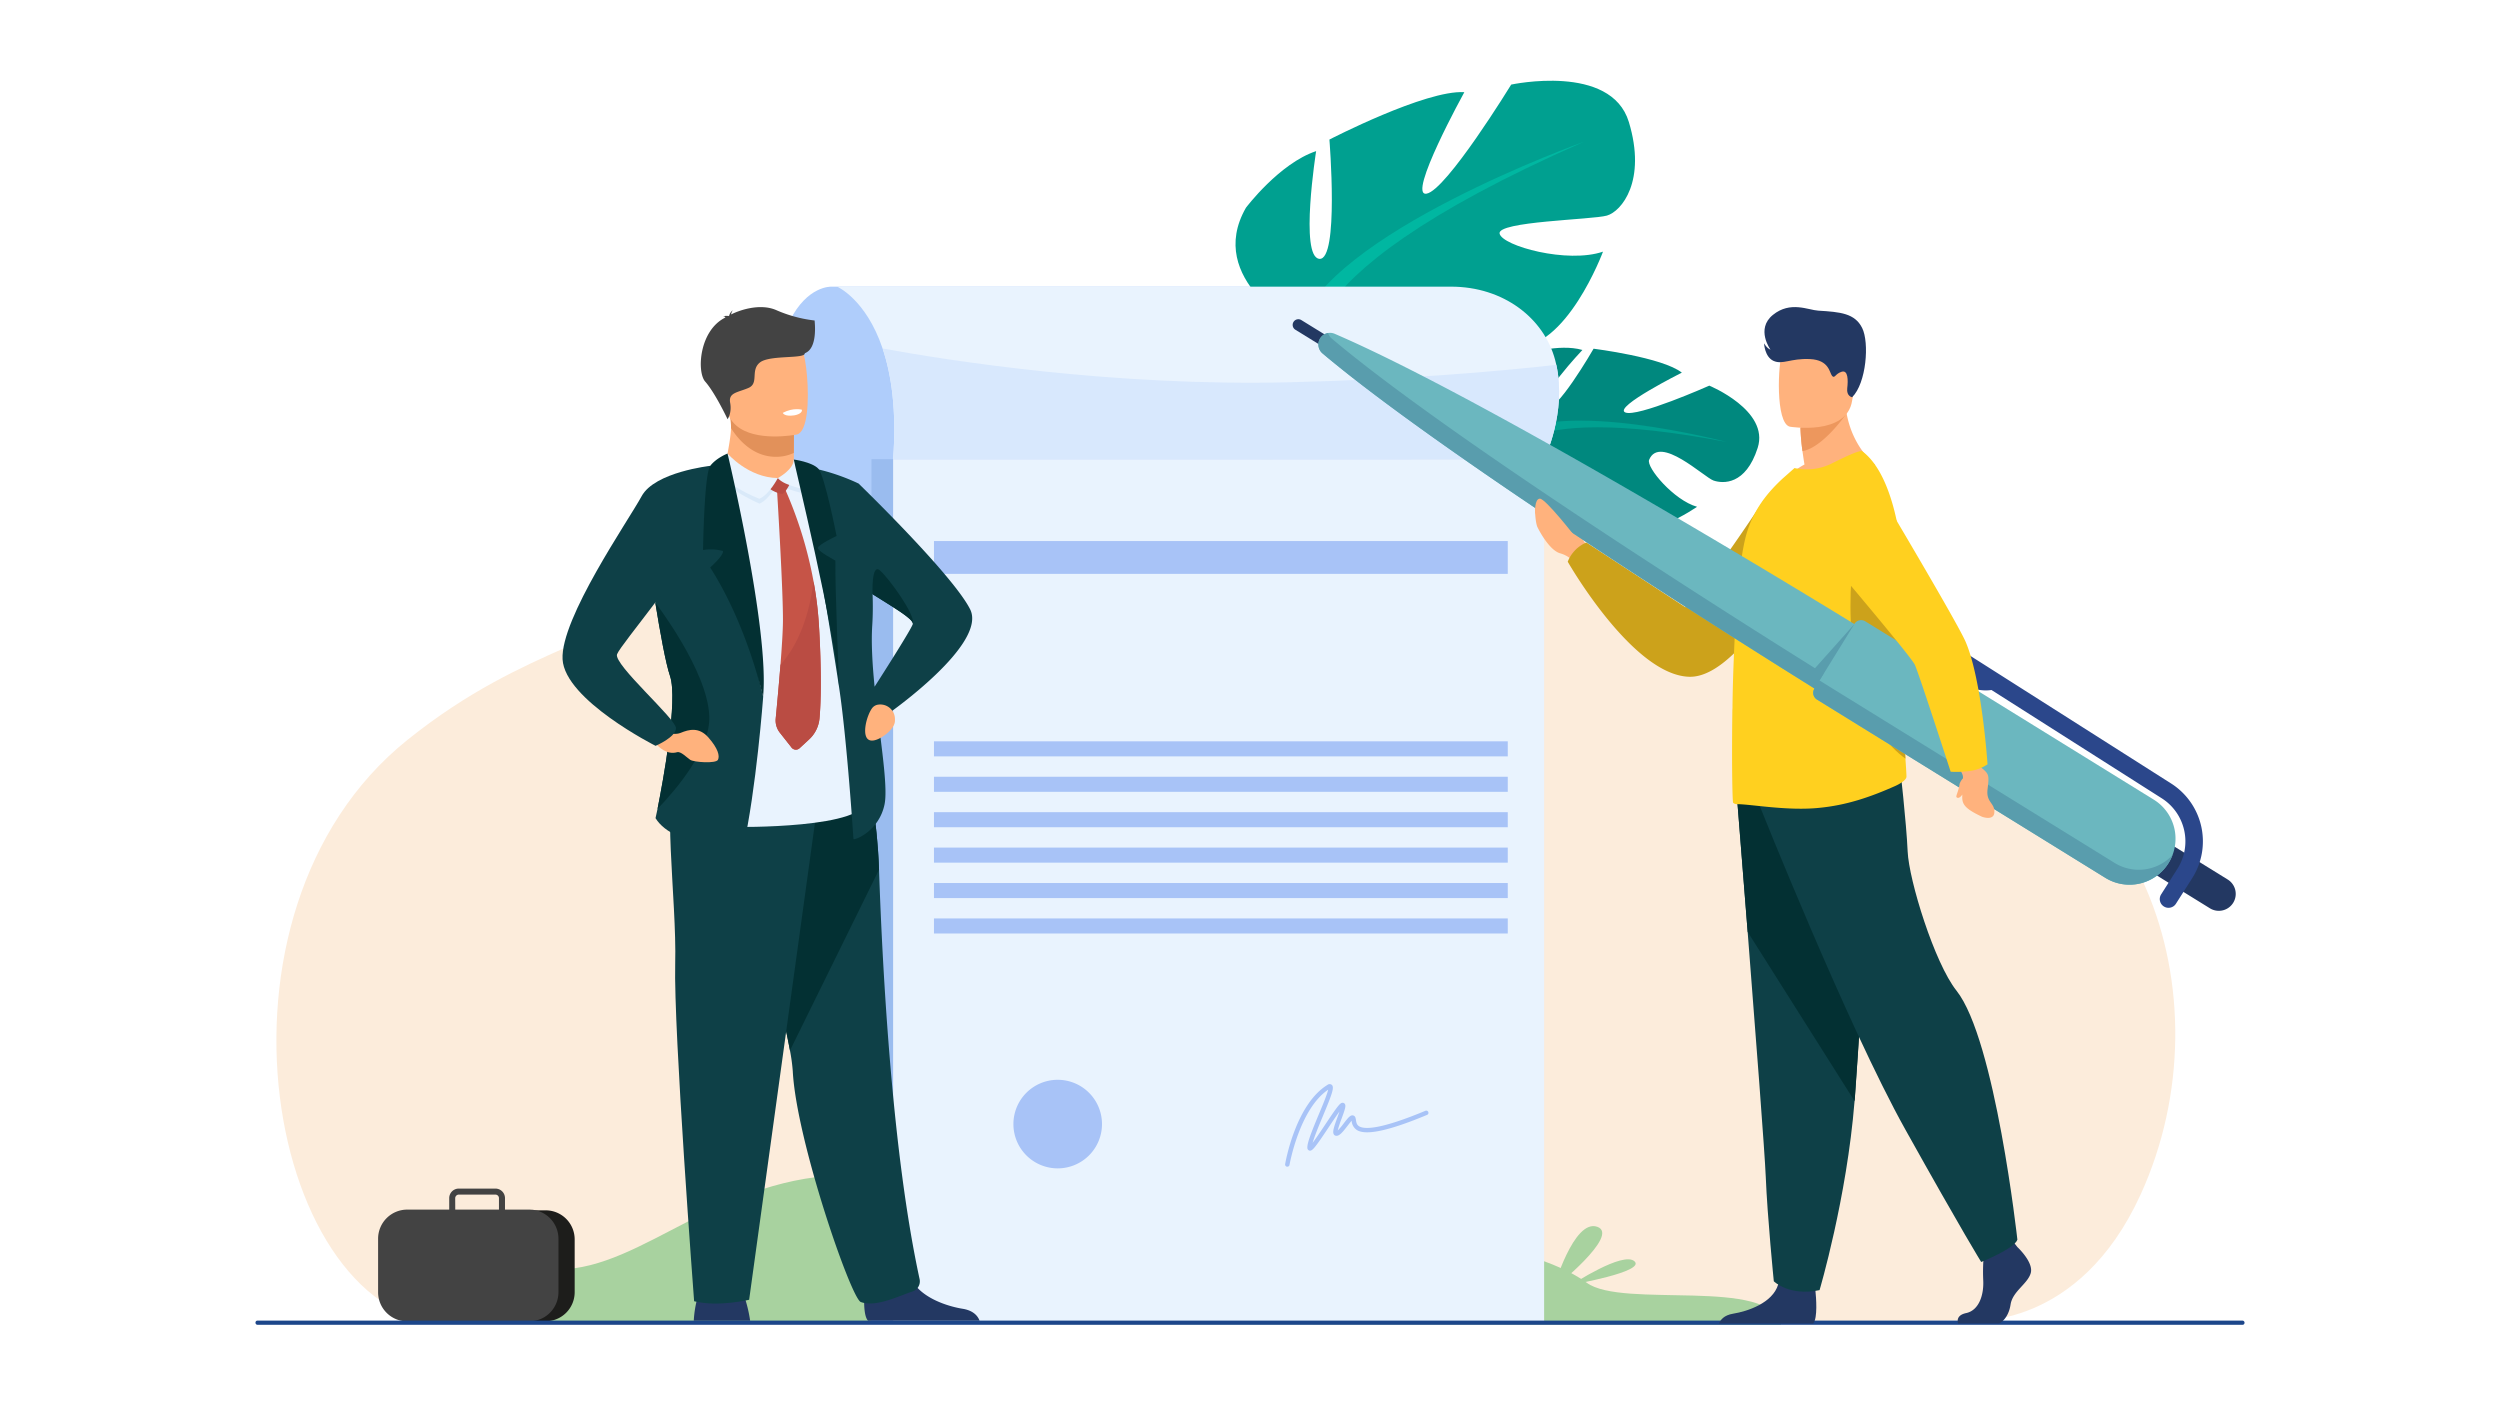 <svg xmlns="http://www.w3.org/2000/svg" id="Layer_1" data-name="Layer 1" viewBox="0 0 1366 768"><defs><style>.cls-1{fill:#fff;}.cls-2{fill:#fcecdb;}.cls-3{fill:#a8d29f;}.cls-4{fill:#afcdfb;}.cls-5{fill:#00887e;}.cls-6{fill:#00a090;}.cls-7{fill:#599dad;}.cls-8{fill:#00b7a1;}.cls-9{fill:#6bb7bf;}.cls-10{fill:#9abcef;}.cls-11{fill:#e9f3fe;}.cls-12{fill:#d8e8fd;}.cls-13{fill:#a8c3f7;}.cls-14{fill:#ffb27d;}.cls-15{fill:#e2915a;}.cls-16{fill:#233862;}.cls-17{fill:#0e4047;}.cls-18{fill:#033033;}.cls-19{fill:#434343;}.cls-20{fill:#d9e9f9;}.cls-21{fill:#c65447;}.cls-22{fill:#ba4c43;}.cls-23{fill:#1d1d1b;}.cls-24{fill:#1c468a;}.cls-25{fill:#cca21b;}.cls-26{fill:#ed975d;}.cls-27{fill:#ffd01f;}.cls-28{fill:#2b478b;}</style></defs><rect class="cls-1" width="1366" height="768"></rect><path class="cls-2" d="M1077.33,721.54s58.42,5.36,92.31-68.86c49.71-108.86-1.06-250.51-121.75-258C873.82,384,975.4,148,700.73,223.35c-77.24,21.2-245.23-88.25-344.12,97.21-16.82,31.53-67.09,30-134.06,83.78-118.14,94.9-75.61,318.21,23.93,319.22S1077.33,721.54,1077.33,721.54Z"></path><path class="cls-3" d="M263.88,723.16s3.63-23.78,49.93-30.17,89.35-57.68,165.7-50.24,139.7,54.15,226.61,39.84S847.45,686.52,867,700.9s100.17-3.37,106.13,23Z"></path><path class="cls-4" d="M454.2,156.64s-52.26-2.56-24.54,156.7c0,0,18.65,54.06-4.89,88.9H771.31V156.64Z"></path><path class="cls-5" d="M824.54,239s-17.42-32.87,8.68-45.39c0,0,18.39-6.15,31.41-2.39,0,0-25.76,27.16-20.41,31.64s26.52-32.33,26.52-32.33,37.65,4.72,48.22,13.08c0,0-37.3,18.69-31,21.71s46-14.61,46-14.61,33,13.55,26.44,34-19,19.59-24.11,17.86-29.43-25.29-35.21-11.33c-1.69,4.08,13.53,22.13,26.19,25.66,0,0-30.17,21.22-44.51,9.91s-13-23.81-21.94-30.64-17.54-8.74-14.46-3.14,20.19,14.2,23.64,25.62,7,19.41-9,13.17-40.34-24.48-38.39-38.67Z"></path><path class="cls-6" d="M943.41,241.5S851.09,217,824.54,239c0,0-7.62,12.6-24.4,21.85l-3.52,5.46s20-13.39,26-13.11C822.59,253.17,821,218.14,943.41,241.5Z"></path><path class="cls-7" d="M800.14,260.82s-23.32,10.29-30.65,36.39l3.56,1.14s12.52-25.87,26.47-34S800.14,260.82,800.14,260.82Z"></path><path class="cls-6" d="M709.84,179.68s-51.59-26.9-29.06-66.17c0,0,18.24-24.24,38.35-30.94,0,0-9.11,57.83,1.76,58.86s5.5-65.17,5.5-65.17S779.08,49,800.11,50.37c0,0-31.48,57.14-20.69,55.46s46.3-59.61,46.3-59.61S880.22,34.44,890,66.65s-4,48.87-12,51.15-60.17,3.14-58.62,9.87,37.06,16.5,56.5,9.83c0,0-20.06,54.09-48.55,52.23s-37.82-19.19-55.45-20-30.35,4.29-21.41,8.77,38.61.4,53.18,12.05,26.29,18.76.06,25S730,219.71,719.91,199.7Z"></path><path class="cls-8" d="M865.25,77.54S724.54,127.78,709.84,179.68c0,0,1.36,23-12.06,49.8l.3,10.15s13.86-34.95,21.83-39.93C719.91,199.7,686.78,156,865.25,77.54Z"></path><path class="cls-9" d="M697.78,229.48s-20.92,33.92-7.23,74l5.6-1.68s-6.81-44.45,4-67.23S697.78,229.48,697.78,229.48Z"></path><rect class="cls-10" x="476.17" y="250.9" width="361.79" height="471.83"></rect><rect class="cls-11" x="488" y="250.9" width="355.71" height="471.83"></rect><path class="cls-11" d="M843.72,250.89H488c2-26.9-1-46.43-5.75-60.48-9.12-27-24.84-33.78-24.84-33.78H792.88c28.63,0,50.83,17.24,56.87,40.14.23.86.44,1.72.62,2.58C856.11,225.55,844,250.42,843.72,250.89Z"></path><path class="cls-12" d="M843.72,250.89H488c2-26.9-1-46.43-5.75-60.48,36.35,6.66,126.39,20.84,222.76,18.45,62.34-1.54,111.61-5.72,145.36-9.51C856.11,225.55,844,250.42,843.72,250.89Z"></path><path class="cls-3" d="M848.86,704s11-38.19,23.87-33.69S848.86,704,848.86,704Z"></path><path class="cls-3" d="M858.89,701.9s28-18.41,34.2-12.72S858.89,701.9,858.89,701.9Z"></path><rect class="cls-13" x="510.32" y="295.63" width="313.52" height="17.93"></rect><rect class="cls-13" x="510.32" y="405.06" width="313.52" height="8.23"></rect><rect class="cls-13" x="510.32" y="424.42" width="313.52" height="8.23"></rect><rect class="cls-13" x="510.32" y="443.77" width="313.52" height="8.23"></rect><rect class="cls-13" x="510.32" y="463.12" width="313.52" height="8.23"></rect><rect class="cls-13" x="510.32" y="482.48" width="313.52" height="8.23"></rect><rect class="cls-13" x="510.32" y="501.83" width="313.52" height="8.23"></rect><path class="cls-13" d="M602.13,614.23A24.2,24.2,0,1,1,577.93,590,24.2,24.2,0,0,1,602.13,614.23Z"></path><path class="cls-13" d="M703.41,637.48a.75.75,0,0,1-.21,0,1.21,1.21,0,0,1-1-1.39c.23-1.33,5.73-32.63,23.09-43.28a1.88,1.88,0,0,1,2.37-.06c1.52,1.31.36,4.63-4.86,17.16-2.09,5-4.55,10.92-5.57,14.52,1.85-2.43,4.61-6.58,6.81-9.88,6.87-10.3,8.2-12,9.54-12a1.49,1.49,0,0,1,1.23.63c.72,1.05.17,2.8-1.72,7.93a59.47,59.47,0,0,0-2.17,6.61,34.72,34.72,0,0,0,3.31-3.92c2.38-3.09,3.59-4.57,5-4.35a1.74,1.74,0,0,1,1.37,1.22,7.31,7.31,0,0,1,.29,1.32c.18,1.24.39,2.65,1.88,3.49,3,1.7,11.7,1.6,36-8.51a1.21,1.21,0,1,1,.93,2.23c-20.48,8.54-32.94,11.28-38.07,8.39a6.42,6.42,0,0,1-3.09-5.2c-.69.72-1.65,2-2.35,2.89-2.63,3.42-4.35,5.47-6.11,5.33a1.63,1.63,0,0,1-1.28-.78c-.84-1.32,0-3.93,2.06-9.56.33-.9.71-1.93,1-2.89-1.68,2.29-4,5.72-5.81,8.49-7.69,11.55-9.08,13.22-10.63,12.8a1.51,1.51,0,0,1-1.08-1.48c-.15-2.7,2.37-9,6.22-18.23,2-4.7,4.53-10.86,5.17-13.57C710,606,704.65,636.17,704.6,636.48A1.2,1.2,0,0,1,703.41,637.48Zm26.78-19.28Z"></path><path class="cls-14" d="M433.76,247.47l0,3.61s1,11.31-12.94,13-25.35,1.44-25-7.29c1.25-6.75,3.5-17.24,3.59-22.83a38.45,38.45,0,0,0-.49-6.77l27-.54,7.95,1.3Z"></path><path class="cls-15" d="M433.86,227.91l-.1,19.56a22.87,22.87,0,0,1-9.73,2.14c-12.4,0-20.42-9.09-24.61-15.69a38.45,38.45,0,0,0-.49-6.77l27-.54Z"></path><path class="cls-14" d="M396.86,222.8c3.13,16.85,24.87,16.3,34.27,15.24,2.64-.29,4.31-.63,4.31-.63,3-.8,4.64-5.49,5.41-11.64,1.54-12.18-.4-30.05-2.46-34.62-3.09-6.87-8.92-14.31-30.81-8.94S392.84,201.22,396.86,222.8Z"></path><path class="cls-16" d="M379.07,721.66h30.81a74.72,74.72,0,0,0-2.46-11.06,31.58,31.58,0,0,0-1.74-4.44c-3-6-22-2.18-22-2.18s-1.77,1.52-3.15,7.3A61.46,61.46,0,0,0,379.07,721.66Z"></path><path class="cls-16" d="M472.17,711.93c.08,4.19.61,8.16,2.13,9.73h60.94c-.78-2.21-3-5.53-9.23-6.54-7.11-1.15-18.19-4.57-24.66-11.41a18.39,18.39,0,0,1-4.77-8.65c-2.87-12.76-23.71,3.91-23.71,3.91A102.75,102.75,0,0,0,472.17,711.93Z"></path><path class="cls-17" d="M431.64,574a97.17,97.17,0,0,1,1.53,11.25C435.1,623,465,709.4,470.32,711.41c8.26,3.12,21.28-3.51,28.09-5.68a5.85,5.85,0,0,0,4.1-6.64c-14.79-68-20.23-165.92-22.21-223.89-1-29.21-6-49.38-6-49.38S401.44,406.38,401,431C400.62,452.73,425.14,538.06,431.64,574Z"></path><path class="cls-18" d="M431.64,574,480.3,475.2c-1-29.21-6-49.38-6-49.38S401.44,406.38,401,431C400.62,452.73,425.14,538.06,431.64,574Z"></path><path class="cls-17" d="M447.85,431.06,409.33,710.19s-16.91,4.07-30.06.81c0,0-11.28-148.45-10.34-184.34s-8.09-96,2.06-102.67S447.85,431.06,447.85,431.06Z"></path><path class="cls-19" d="M445.11,175.12a72.69,72.69,0,0,1-21-5.69c-9.23-4-20.87.41-24.64,2.4a5.51,5.51,0,0,1,.92-2.27,5.06,5.06,0,0,0-1.95,2.88c-.17.13-.25.22-.21.25a6.56,6.56,0,0,0-3.16.2s.87-.12,1.18.43a.52.52,0,0,0,.14.16c-14.4,7-15.72,29.69-11.09,35,5.57,6.33,12.25,20.59,12.25,20.59s2.44-3.37,1.42-8.94,3.8-5.57,9.88-8.11,1-9.62,6.33-13.93S440,196.28,439.75,193C447,190.35,445.11,175.86,445.11,175.12Z"></path><path class="cls-11" d="M392.54,261.6l8.87,190.25s74,1.21,71.89-15.53-26.67-168.89-26.67-168.89l-54.09-5.83Z"></path><path class="cls-17" d="M366.12,369.44c4.41,13.21-3.89,57.53-6.85,72.55-.65,3.17-1.09,5.05-1.09,5.05C368.43,463.71,406,463.49,406,463.49c7.22-31.9,11-82.72,11-82.72l-28.8-126.24L351.9,288s2.75,20.43,6.14,41.22C360.71,345.69,363.74,362.44,366.12,369.44Z"></path><path class="cls-1" d="M427.71,225.58s.7,2.17,6.19,1.38c0,0,4.61-.67,4.26-3.09C438.16,223.87,433.53,222.5,427.71,225.58Z"></path><path class="cls-17" d="M469.31,264.31v.08c1.75,1.7,51.16,49.67,60.73,68.45,9.74,19.06-44.54,57-44.54,57s-3.49,1.38-5.91.84c2.55,21.07,5.43,40.51,3.73,48.81-3.08,15-17,20-17,18.88,0-.36-3.57-54.69-7.83-82.75-9.44-62.28-20.71-120.74-20.71-120.74C454,256.59,469.31,264.31,469.31,264.31Zm29.41,76.76a.42.42,0,0,0,.07-.28c0-2.75-10.46-8.81-21.8-16l-.21-.22h0c.2,5.84.17,11.57-.17,16.9-.64,9.89.07,21.71,1.27,33.74C483.26,366.82,497.67,344.18,498.72,341.07Z"></path><path class="cls-20" d="M390.45,254.3C390.36,252.48,399,250,399,250s9.84,13.64,26.06,13.88c0,0-4.62,9-10.07,11.32C415,275.18,391,265.08,390.45,254.3Z"></path><path class="cls-21" d="M447.79,392.44a17.88,17.88,0,0,1-5.72,11.61l-5.16,4.76a3,3,0,0,1-4.42-.36l-6.39-8.12a10.8,10.8,0,0,1-2.26-7.69c.6-6.14,1.71-18,2.61-29.4.72-9.25,1.3-18.24,1.35-23.71.14-17.47-3.33-73.16-3.33-73.16l4.19.22a224.1,224.1,0,0,1,15.84,51,194.42,194.42,0,0,1,2.9,22.93S449.58,372.36,447.79,392.44Z"></path><path class="cls-22" d="M447.79,392.44a17.88,17.88,0,0,1-5.72,11.61l-5.16,4.76a3,3,0,0,1-4.42-.36l-6.39-8.12a10.8,10.8,0,0,1-2.26-7.69c.6-6.14,1.71-18,2.61-29.4,11.57-13,16.25-31,18.05-45.62a194.42,194.42,0,0,1,2.9,22.93S449.58,372.36,447.79,392.44Z"></path><path class="cls-20" d="M425,263.54s8.59-5.09,8.62-10.61c0,0,5.55-.7,8,2,0,0,2,9.46-.66,15C441,269.88,428.57,268,425,263.54Z"></path><path class="cls-22" d="M419.19,262.72l11.65-2.79a1.76,1.76,0,0,1,1.48,2c-.05,1.9-3.29,7.44-4.72,7.88S416.43,266.56,419.19,262.72Z"></path><path class="cls-11" d="M391.8,253.36c-.09-1.81,5.73-5.55,5.73-5.55S408.8,261,425,261.21c0,0-4.62,9-10.07,11.32C415,272.53,392.34,264.14,391.8,253.36Z"></path><path class="cls-11" d="M425,261.21s8.69-4.61,8.72-10.13c0,0,5.24,2.31,7.67,5,0,0,2.24,6-.46,11.47C441,267.55,428.57,265.66,425,261.21Z"></path><path class="cls-14" d="M489,393a8,8,0,0,0-9.06-8,5,5,0,0,0-3.36,1.86c-3.3,4.39-6.44,17.17-.59,17.77,2.38.24,5.43-1.43,7.79-3.22s5.22-4.66,5.22-7.66Z"></path><path class="cls-18" d="M359.27,442c10.61-11.05,28.94-32.78,28.29-50.61-.86-25-29.52-62.14-29.52-62.14,2.67,16.45,5.7,33.2,8.08,40.2C370.53,382.65,362.23,427,359.27,442Z"></path><path class="cls-14" d="M359.6,398.54s7.63,3.82,12.26,1.91,10.08-3.34,15.25,2.55,6.27,10,5.18,12.16-13.16,1.36-15.16,0S372,410.45,370,411c-5.54,1.61-10.21-2.62-12.82-6C355.55,403,359.8,402,359.6,398.54Z"></path><path class="cls-17" d="M388.14,254.53s-30.38,3.36-37.55,16.59-44.42,66.85-43.2,89.13,50.82,47.27,50.82,47.27,11-4.64,11.15-9.63-34.29-34.85-32.2-40.42,40-49.63,43.69-64.16S388.14,254.53,388.14,254.53Z"></path><path class="cls-18" d="M476.78,324.61l.21.22c11.34,7.15,21.8,13.21,21.8,16,1.52-4.84-13.21-25.05-18-29.17S476.78,324.61,476.78,324.61Z"></path><path class="cls-18" d="M397.53,247.81s23.07,96.6,19.4,133c0,0-8.48-38.89-28.89-70.74,0,0,7.45-6.55,7-9a25.5,25.5,0,0,0-10.89-.54s.6-41.64,3.94-46S397.53,247.81,397.53,247.81Z"></path><path class="cls-18" d="M433.74,251.08c-.32.15,22.85,94.4,24.8,124.57,0,0-2.31-53.84-2.08-69.35,0,0-9.58-5.07-9.58-6.85s10.22-6.59,10.22-6.59-6.47-33.16-10-36.81S433.74,251.08,433.74,251.08Z"></path><path class="cls-23" d="M231.3,722l66.86-.07A15.87,15.87,0,0,0,314,706.12l0-29a15.87,15.87,0,0,0-15.84-15.8l-66.86.08a15.87,15.87,0,0,0-15.8,15.84l0,29A15.86,15.86,0,0,0,231.3,722Z"></path><path class="cls-19" d="M303,668.89h0A15.93,15.93,0,0,0,290.79,661h0c-.51,0-1-.07-1.55-.07l-13.31,0v-6.26a5.24,5.24,0,0,0-5.25-5.23h-20a5.24,5.24,0,0,0-5.23,5.24v6.25l-23,0a15.92,15.92,0,0,0-15.86,15.89l0,29.31A15.93,15.93,0,0,0,222.55,722l66.74-.07a15.45,15.45,0,0,0,3.42-.38h0a15.35,15.35,0,0,0,4.92-2,15.9,15.9,0,0,0,7.51-13.49l0-29.31A15.86,15.86,0,0,0,303,668.89Zm-54.28-14.2a2,2,0,0,1,1.38-1.87,1.85,1.85,0,0,1,.58-.09h20a1.94,1.94,0,0,1,1.95,1.95v6.25l-23.88,0Z"></path><rect class="cls-24" x="139.59" y="721.57" width="1086.82" height="2.31" rx="1.06"></rect><path class="cls-14" d="M840.08,288.06c3,6,7.78,12.86,12.21,14.22a16.45,16.45,0,0,1,7.32,4.24l3.64-2.66,4.35-3.18s-.16-.5-.47-1.31-.78-1.94-1.39-3.18a4.51,4.51,0,0,1-1-4.06,9.64,9.64,0,0,0-1.62-7.92c-1.71-2-3.7-7.17-4.58-6.92-2.13.6,1.87,7.58,1.08,9a1.62,1.62,0,0,1-2,.93l0,0c-6.36-2-15.24-15.67-18.3-13.38C838.16,274.7,838.81,285.49,840.08,288.06Z"></path><path class="cls-25" d="M963.88,273.05s-29.64,45.41-43,58.75l-54.08-35.38a18.92,18.92,0,0,0-10.19,10.5S892,369,923.05,369.79s69.61-81.25,69.61-81.25Z"></path><path class="cls-16" d="M1069.91,723.14h22.5c2.83-1.54,5.36-5.06,6.16-10.31,1.1-7.25,9.22-11.2,11-17.13s-7.25-14.28-7.25-14.28l-1.51-1.94-1.56-2L1084.29,681s-.37,3.56-.59,8.09a102.21,102.21,0,0,0-.07,10.36c.44,7.91-2.21,16.43-9.24,18C1069.2,718.53,1069.43,721.61,1069.91,723.14Z"></path><path class="cls-16" d="M939.31,723.14h51.46c2.47-3,1.56-14.16,1.19-17.8-.08-.74-.13-1.16-.13-1.16s-17.58-14.06-20-3.3c-.07.34-.16.67-.26,1-3,10.06-16.68,14.64-24.56,15.91C941.9,718.62,940,721.29,939.31,723.14Z"></path><path class="cls-17" d="M949.11,435.87s2.67,33.3,5.81,73.32c4.26,54.36,9.39,121.14,9.89,133.79.88,22,4.4,57.11,4.4,57.11s8.34,8.35,25,4.83c0,0,14.87-50.16,19.12-103.23.07-.87.13-1.75.2-2.63,3.95-54,10.1-167.8,10.1-167.8Z"></path><path class="cls-18" d="M949.11,435.87s2.67,33.3,5.81,73.32l58.45,92.5c.07-.87.13-1.75.2-2.63,3.95-54,10.1-167.8,10.1-167.8Z"></path><path class="cls-17" d="M961.3,439.83s48.1,120.58,79.72,177.24,41.51,72.48,41.51,72.48,18.12-7.25,19.77-12.19c0,0-12.09-109.4-33.27-136.06-12-15.07-26-60.29-26.69-76.1s-4.28-47.12-4.28-47.12Z"></path><path class="cls-14" d="M973.27,264.05c18.8,5.93,51.32-10.08,51.32-10.08s-17.33-13-16.42-40l-14.54,11.71-9.87,8a118.06,118.06,0,0,0,1.12,12.91c.29,2.16.64,4.57,1.09,7.21A45,45,0,0,0,973.27,264.05Z"></path><path class="cls-26" d="M983.76,233.59a118.06,118.06,0,0,0,1.12,12.91c10.94-1.88,23.35-19.56,23.35-19.56a35,35,0,0,0-14.6-1.3Z"></path><path class="cls-14" d="M978,233.15s31,5.15,34-14.23,8.89-31.77-10.81-35.88-24.67,2.7-27.22,8.93S970,231.31,978,233.15Z"></path><path class="cls-27" d="M947,438.65a3,3,0,0,0,2,.75c7.06-.1,27.64,3.82,45.06,2,14.68-1.41,27.68-5.76,41.63-12,1.85-.83,6.12-3.11,6-5.18-.06-2.26-.28-5.55-.57-9.7-1-14.4-2.71-39.18-1-67.76.3-5.32.46-10.6.48-15.8.15-38.74-7.54-72.81-23-84.34-1.32-.95-9.41,3-16.85,6.68a30.81,30.81,0,0,1-20.24,2.45l-6.49,5.74c-7.91,7.34-16.56,17.31-20.33,32.47-3.2,12.89-5.08,36.14-6.12,60.24-.47,10.92-.85,21.93-.94,32.38V387c-.09,1-.09,2.17-.09,3.2C946.19,417,946.57,438.27,947,438.65Z"></path><path class="cls-25" d="M1041.15,414.54c-1-14.4-2.71-39.18-1-67.76.3-5.32.46-10.6.48-15.8-6.43-15.6-11.68-26.91-11.68-26.91h-16.21S1000.83,385.23,1041.15,414.54Z"></path><path class="cls-16" d="M1012,217.06s-3.19-.54-2.67-4.93.5-10.12-3.06-9-3.75,3.93-5.21,2.26-1.5-8.7-12.11-9.19-14.93,3.21-19.87,1-5.2-9.65-5.2-9.65,1.41,2.67,3.53,3.52c0,0-8.24-11.26,1.3-19s19.26-2.67,24.77-2.33c12.16.73,20,1.46,24,9.45S1019.8,209.37,1012,217.06Z"></path><path class="cls-16" d="M707.79,180.17l29.17,18,3.27-5.28-29.18-18a3.1,3.1,0,0,0-4.27,1h0A3.1,3.1,0,0,0,707.79,180.17Z"></path><path class="cls-9" d="M1020.17,345.26l-7.83,18.87.16.09-.37.43-.22.53-.16-.1-13.37,15.43S797.93,256.68,722.63,193.11a6.38,6.38,0,0,1-1.3-8.22h0a6.36,6.36,0,0,1,7.93-2.51C819.79,221.32,1020.17,345.26,1020.17,345.26Z"></path><path class="cls-7" d="M725.68,182a6.32,6.32,0,0,0,2,3c75.3,63.57,275.74,187.4,275.74,187.4l10.58-12.2-1.64,3.95.16.09-.37.43-.22.53-.16-.1-13.37,15.43S797.93,256.68,722.63,193.11a6.38,6.38,0,0,1,3-11.15Z"></path><path class="cls-16" d="M1207.5,496.29l-34.7-21.45,9.72-15.72,34.7,21.45a9.24,9.24,0,0,1,3,12.72h0A9.24,9.24,0,0,1,1207.5,496.29Z"></path><path class="cls-9" d="M992.81,382.25l157.56,97.4a25.13,25.13,0,0,0,34.58-8.16h0a25.12,25.12,0,0,0-8.16-34.58l-157.56-97.4a4.32,4.32,0,0,0-6,1.4l-21.87,35.38A4.33,4.33,0,0,0,992.81,382.25Z"></path><path class="cls-7" d="M1187.07,467.18a25.31,25.31,0,0,1-2.12,4.31h0a25.13,25.13,0,0,1-34.58,8.16l-157.56-97.4a4.33,4.33,0,0,1-1.4-6l2.75-4.45,161.24,99.68A25.13,25.13,0,0,0,1187.07,467.18Z"></path><path class="cls-28" d="M1041.19,347.17l15.57,9.9c1.56,5.4,6,11.06,12.38,15.14s13.41,5.67,19,4.8l93.05,59.18a27.91,27.91,0,0,1,8.57,38.49l-8.91,14a4.78,4.78,0,0,0,8.07,5.13l8.91-14a37.49,37.49,0,0,0-11.5-51.69l-140-89a4.78,4.78,0,0,0-5.13,8.07Z"></path><polygon class="cls-7" points="993.83 378.63 994.16 371.84 1013.24 340.98 986.4 371.06 993.83 378.63"></polygon><path class="cls-14" d="M1072.59,425.24c0-.37,0-.75-.07-1.14-.15-1.93-3.78-6.77-3.78-6.77l9.1-4.72,3.61,5.95c5.44,4.33,5.54,4.41,4.55,12.7-.86,7.19,3.84,7.28,3.73,12.41s-6.73,2.61-6.73,2.61c-10.25-4.81-11.1-7.24-10.78-12.12-1,1.38-2.06,2.19-3,1.59s.81-2.63,1.52-7.5A8.71,8.71,0,0,1,1072.59,425.24Z"></path><path class="cls-27" d="M1078,421a52.73,52.73,0,0,1-12.16.67s-17.33-53.52-19.56-58.41-51.46-62.76-51.46-62.76l20.51-51.33s53.25,89,58.66,101.45c8.94,20.66,12,67,12,67A22.45,22.45,0,0,1,1078,421Z"></path><path class="cls-14" d="M838.79,280.36s-.48-7.89,2.62-7.89,19,20.45,19,20.45l-1.26,4.4Z"></path></svg>